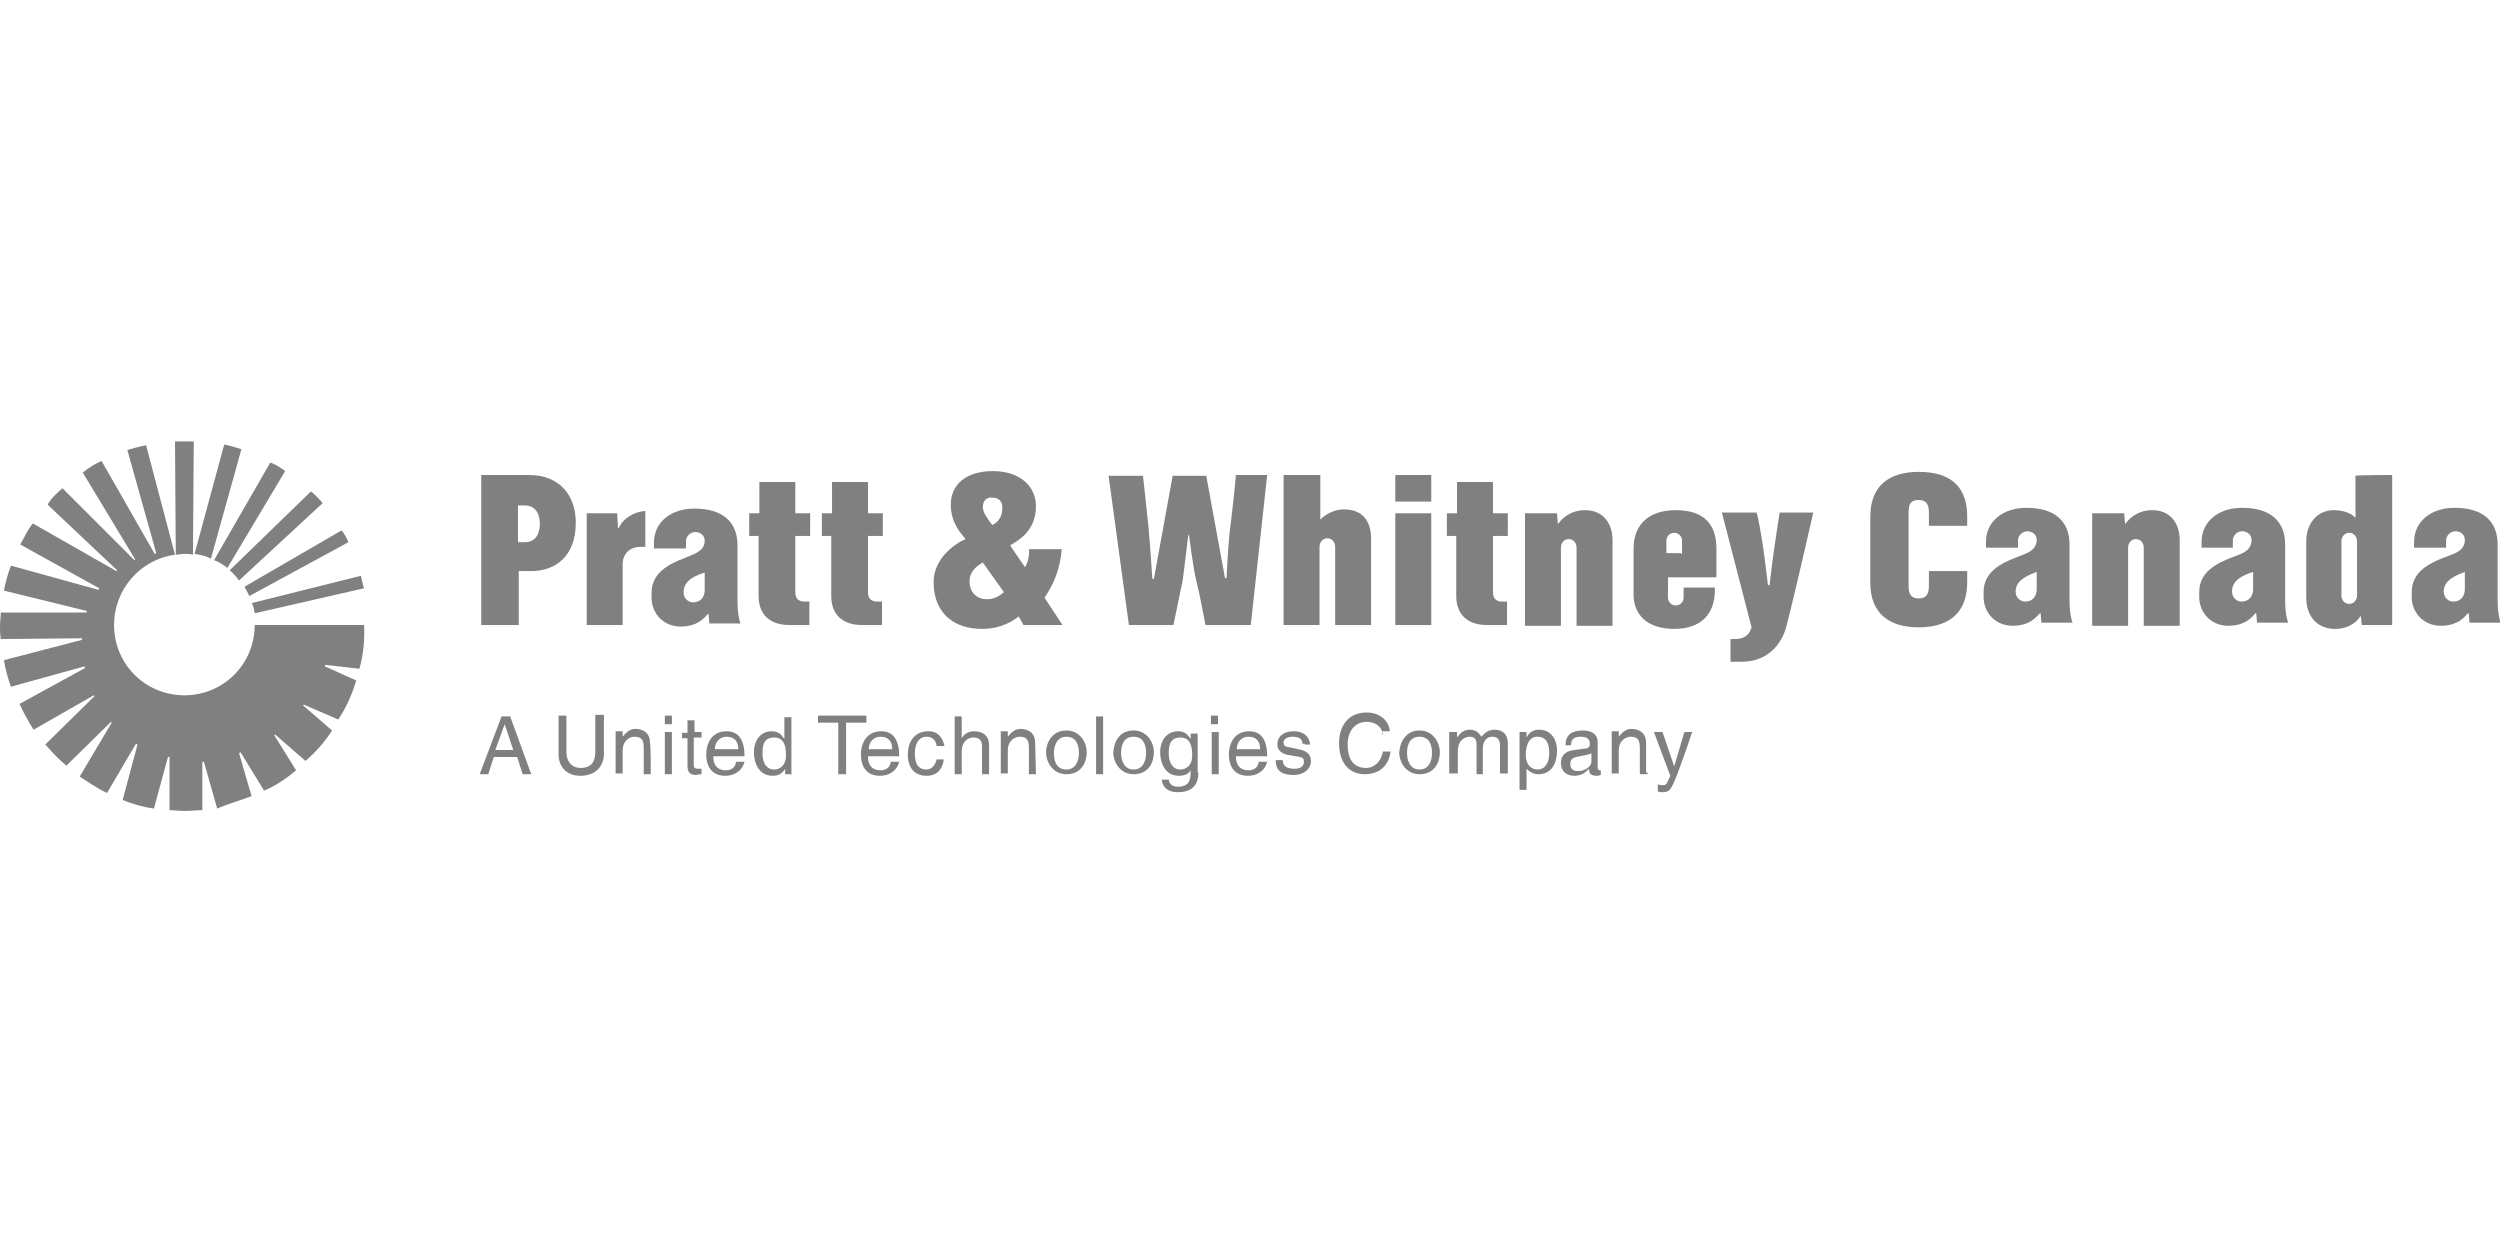 <?xml version="1.0" encoding="utf-8"?>
<!-- Generator: Adobe Illustrator 26.5.0, SVG Export Plug-In . SVG Version: 6.00 Build 0)  -->
<svg version="1.1" id="Layer_1" xmlns="http://www.w3.org/2000/svg" xmlns:xlink="http://www.w3.org/1999/xlink" x="0px" y="0px"
	 viewBox="0 0 320 160" style="enable-background:new 0 0 320 160;" xml:space="preserve">
<style type="text/css">
	.st0{fill:#808080;}
	.st1{fill:none;}
</style>
<g>
	<path class="st0" d="M177.6,92.3"/>
	<path class="st0" d="M63.2,96.9l-0.7,2.2h-1.1l2.8-7.4h1.1l2.7,7.4h-1.1l-0.7-2.2H63.2z M65.7,96l-1.1-3.3l0,0L63.4,96H65.7z"/>
	<path class="st0" d="M77.3,91.6v4.9c0,1.5-1,2.8-3,2.8c-1.9,0-2.8-1.3-2.8-2.7v-5h1v4.6c0,1.6,1,2.1,1.8,2.1c1,0,1.9-0.4,1.9-2.1
		v-4.7h1.1V91.6z"/>
	<path class="st0" d="M83.3,99.1h-0.9v-3.3c0-1-0.2-1.5-1.2-1.5c-0.5,0-1.5,0.4-1.5,1.8v2.9h-0.9v-5.4h0.9v0.7l0,0
		c0.2-0.2,0.7-1,1.6-1c0.9,0,1.9,0.4,1.9,1.8C83.3,95.3,83.3,99.1,83.3,99.1z"/>
	<path class="st0" d="M86,99.1h-0.9v-5.4H86V99.1z M85.1,92.7v-1.1H86v1.1H85.1z"/>
	<path class="st0" d="M88.8,94.4V98c0,0.4,0.4,0.4,0.6,0.4h0.4v0.7c-0.4,0-0.6,0.1-0.7,0.1c-0.9,0-1.1-0.5-1.1-1.2v-3.5h-0.7v-0.7
		h0.7v-1.6h0.9v1.5h0.9v0.7h-0.9V94.4z"/>
	<path class="st0" d="M95.3,97.4c0,0.2-0.2,1-1,1.5c-0.2,0.1-0.6,0.4-1.5,0.4c-1.6,0-2.4-1.1-2.4-2.7c0-1.7,0.9-3,2.6-3
		c1.6,0,2.3,1.2,2.3,3.2h-4c0,1.1,0.5,1.8,1.6,1.8c0.9,0,1.3-0.6,1.3-1.1H95.3z M94.5,95.9c0-0.9-0.4-1.6-1.5-1.6
		c-0.9,0-1.5,0.7-1.5,1.6H94.5z"/>
	<path class="st0" d="M101.4,99.1h-0.9v-0.7l0,0c-0.4,0.7-1,0.9-1.6,0.9c-1.8,0-2.4-1.7-2.4-3c0-1.6,0.9-2.7,2.3-2.7
		c1,0,1.3,0.6,1.6,1v-0.1v-2.7h0.9v7.4H101.4z M99.1,98.5c0.6,0,1.5-0.4,1.5-1.8c0-0.9-0.1-2.3-1.5-2.3c-1.5,0-1.5,1.3-1.5,2.1
		C97.6,97.6,98.1,98.5,99.1,98.5z"/>
	<path class="st0" d="M104.8,91.6h6.1v0.9h-2.6v6.6h-1v-6.6h-2.6V91.6z"/>
	<path class="st0" d="M115.1,97.4c0,0.2-0.2,1-1,1.5c-0.2,0.1-0.6,0.4-1.5,0.4c-1.6,0-2.4-1.1-2.4-2.7c0-1.7,0.9-3,2.6-3
		c1.6,0,2.3,1.2,2.3,3.2h-4c0,1.1,0.5,1.8,1.6,1.8c0.9,0,1.3-0.6,1.3-1.1H115.1z M114.2,95.9c0-0.9-0.4-1.6-1.5-1.6
		c-0.9,0-1.5,0.7-1.5,1.6H114.2z"/>
	<path class="st0" d="M119.9,95.5c-0.1-0.7-0.5-1.2-1.3-1.2c-1.1,0-1.5,1.1-1.5,2.1c0,1,0.2,2.1,1.5,2.1c0.6,0,1.1-0.5,1.3-1.3h0.9
		c-0.1,0.9-0.6,2.1-2.2,2.1c-1.6,0-2.4-1.1-2.4-2.7c0-1.7,0.9-3,2.6-3c1.5,0,1.9,1.1,2.1,1.9h-0.9V95.5z"/>
	<path class="st0" d="M126.6,99.1h-0.9v-3.5c0-0.7-0.2-1.2-1.1-1.2c-0.7,0-1.5,0.5-1.5,1.8v2.9h-0.9v-7.4h0.9v2.8l0,0
		c0.2-0.4,0.7-0.9,1.6-0.9c0.9,0,1.9,0.4,1.9,1.8v3.7H126.6z"/>
	<path class="st0" d="M132.6,99.1h-0.9v-3.3c0-1-0.2-1.5-1.2-1.5c-0.5,0-1.5,0.4-1.5,1.8v2.9h-0.9v-5.4h0.9v0.7l0,0
		c0.2-0.2,0.7-1,1.6-1s1.9,0.4,1.9,1.8L132.6,99.1L132.6,99.1z"/>
	<path class="st0" d="M136.5,93.5c1.7,0,2.6,1.5,2.6,2.8s-0.7,2.8-2.6,2.8c-1.7,0-2.6-1.5-2.6-2.8C133.9,94.9,134.8,93.5,136.5,93.5
		z M136.5,98.5c1.3,0,1.6-1.3,1.6-2.1s-0.2-2.1-1.6-2.1c-1.3,0-1.6,1.3-1.6,2.1S135.1,98.5,136.5,98.5z"/>
	<path class="st0" d="M141.2,99.1h-0.9v-7.4h0.9V99.1z"/>
	<path class="st0" d="M145.1,93.5c1.7,0,2.6,1.5,2.6,2.8s-0.7,2.8-2.6,2.8c-1.7,0-2.6-1.5-2.6-2.8C142.6,94.9,143.3,93.5,145.1,93.5
		z M145.1,98.5c1.3,0,1.6-1.3,1.6-2.1s-0.2-2.1-1.6-2.1s-1.6,1.3-1.6,2.1S143.8,98.5,145.1,98.5z"/>
	<path class="st0" d="M153.4,98.7c0,0.7,0,2.7-2.6,2.7c-0.6,0-1.9-0.1-2.1-1.6h0.9c0.1,0.9,1,0.9,1.2,0.9c1.6,0,1.6-1.2,1.6-1.9
		v-0.2l0,0l0,0c-0.2,0.4-0.7,0.7-1.5,0.7c-1.8,0-2.4-1.7-2.4-3c0-1.6,0.9-2.7,2.3-2.7c1,0,1.3,0.6,1.6,1l0,0v-0.7h0.9v5H153.4z
		 M151.1,98.5c0.6,0,1.5-0.4,1.5-1.8c0-0.9-0.1-2.3-1.5-2.3c-1.5,0-1.5,1.3-1.5,2.1C149.6,97.6,150.1,98.5,151.1,98.5z"/>
	<path class="st0" d="M156,99.1h-0.9v-5.4h0.9V99.1z M155,92.7v-1.1h0.9v1.1H155z"/>
	<path class="st0" d="M162.2,97.4c0,0.2-0.2,1-1,1.5c-0.2,0.1-0.6,0.4-1.5,0.4c-1.6,0-2.4-1.1-2.4-2.7c0-1.7,0.9-3,2.6-3
		c1.6,0,2.3,1.2,2.3,3.2h-4c0,1.1,0.5,1.8,1.6,1.8c0.9,0,1.3-0.6,1.3-1.1H162.2z M161.3,95.9c0-0.9-0.4-1.6-1.5-1.6
		c-0.9,0-1.5,0.7-1.5,1.6H161.3z"/>
	<path class="st0" d="M166.7,95.2c0-0.4-0.1-0.9-1.3-0.9c-0.2,0-1.1,0.1-1.1,0.7c0,0.5,0.2,0.6,1,0.7l0.9,0.2
		c1.1,0.2,1.6,0.7,1.6,1.5c0,1.1-1,1.8-2.2,1.8c-2.2,0-2.3-1.2-2.3-1.9h0.9c0,0.4,0.1,1.1,1.5,1.1c0.6,0,1.2-0.2,1.2-0.9
		c0-0.5-0.2-0.6-1.1-0.7l-1.1-0.2c-0.7-0.2-1.2-0.6-1.2-1.3c0-1.2,1-1.7,2.1-1.7c1.9,0,2.1,1.5,2.1,1.7h-0.7V95.2z"/>
	<path class="st0" d="M177,94c-0.2-1.3-1.3-1.6-2.1-1.6c-1.3,0-2.4,1-2.4,2.9c0,1.7,0.6,3,2.4,3c0.6,0,1.8-0.4,2.1-2.1h1
		c-0.4,2.8-2.7,2.9-3.3,2.9c-1.7,0-3.3-1.1-3.3-4c0-2.3,1.3-3.9,3.5-3.9c1.9,0,2.9,1.2,3,2.4h-1V94z"/>
	<path class="st0" d="M181.7,93.5c1.7,0,2.6,1.5,2.6,2.8s-0.7,2.8-2.6,2.8c-1.7,0-2.6-1.5-2.6-2.8C179.2,94.9,180,93.5,181.7,93.5z
		 M181.7,98.5c1.3,0,1.6-1.3,1.6-2.1s-0.2-2.1-1.6-2.1s-1.6,1.3-1.6,2.1S180.4,98.5,181.7,98.5z"/>
	<path class="st0" d="M185.6,93.7h0.9v0.7l0,0c0.2-0.2,0.6-1,1.6-1c1,0,1.3,0.6,1.5,0.9c0.5-0.5,0.9-0.9,1.7-0.9
		c0.6,0,1.7,0.2,1.7,1.8v3.8H192v-3.5c0-0.7-0.2-1.2-1-1.2s-1.2,0.7-1.2,1.5v3.3H189v-3.8c0-0.5-0.1-1-0.9-1c-0.5,0-1.5,0.4-1.5,1.8
		v2.9h-1.1V93.7z"/>
	<path class="st0" d="M194.5,93.7h0.9v0.7l0,0c0.2-0.4,0.6-1,1.6-1c1.5,0,2.3,1.2,2.3,2.7c0,1.3-0.5,3-2.4,3c-0.7,0-1.2-0.4-1.5-0.7
		l0,0v2.7h-0.9V93.7z M196.8,98.5c1,0,1.5-0.9,1.5-2.1c0-0.7-0.1-2.1-1.5-2.1c-1.3,0-1.5,1.5-1.5,2.3
		C195.3,98.1,196.2,98.5,196.8,98.5z"/>
	<path class="st0" d="M200.4,95.3c0-1.3,0.9-1.8,2.2-1.8c0.5,0,1.9,0.1,1.9,1.5v3.2c0,0.2,0.1,0.4,0.2,0.4c0.1,0,0.2,0,0.2,0v0.6
		c-0.1,0-0.2,0.1-0.5,0.1c-0.9,0-1-0.4-1-0.9c-0.4,0.4-0.9,0.9-1.9,0.9c-1,0-1.7-0.6-1.7-1.6c0-0.5,0.1-1.5,1.7-1.7l1.5-0.2
		c0.2,0,0.5-0.1,0.5-0.6c0-0.6-0.4-0.9-1.2-0.9c-1.1,0-1.2,0.6-1.2,1.1H200.4z M203.7,96.4c-0.1,0.1-0.4,0.2-1.5,0.4
		c-0.5,0.1-1.2,0.2-1.2,0.9c0,0.6,0.2,1,1,1c0.9,0,1.7-0.6,1.7-1.2V96.4z"/>
	<path class="st0" d="M210.9,99.1h-1v-3.3c0-1-0.2-1.5-1.2-1.5c-0.5,0-1.5,0.4-1.5,1.8v2.9h-0.9v-5.4h0.9v0.7l0,0
		c0.2-0.2,0.7-1,1.6-1s1.9,0.4,1.9,1.8v3.8H210.9z"/>
	<path class="st0" d="M215.6,93.7h1c-0.6,1.8-1.2,3.5-1.9,5.4c-0.9,2.2-1,2.3-2.1,2.3c-0.1,0-0.2,0-0.4-0.1v-0.9
		c0.1,0,0.2,0.1,0.6,0.1c0.5,0,0.5-0.1,1-1.2l-2.1-5.6h1.1l1.5,4.4l0,0L215.6,93.7z"/>
	<line class="st1" x1="61.6" y1="87.9" x2="319.4" y2="87.9"/>
	<path class="st0" d="M32.6,78.5c-0.1-0.5-0.1-0.9-0.4-1.3l14-3.5c0.1,0.4,0.2,1.1,0.4,1.6L32.6,78.5z M31.3,75.1
		c0.2,0.4,0.5,0.9,0.6,1.2l12.7-6.9c-0.2-0.5-0.5-1.1-0.9-1.5L31.3,75.1z M41.3,64.4c-0.4-0.5-1-1.1-1.5-1.5L29.4,73
		c0.5,0.4,0.9,0.9,1.2,1.3L41.3,64.4z M27.4,71.7c0.6,0.2,1.2,0.6,1.7,1l7.4-12.4c-0.5-0.4-1.3-0.9-1.9-1.1L27.4,71.7z M24.9,70.9
		c0.7,0.1,1.3,0.2,2.1,0.6l3.9-14c-0.6-0.2-1.6-0.5-2.2-0.6L24.9,70.9z M24.8,56.5c-0.4,0-0.9,0-1.2,0s-0.9,0-1.2,0l0.1,14.5
		c0.4,0,0.7-0.1,1.1-0.1c0.4,0,0.7,0,1.1,0.1L24.8,56.5z M32.2,101.9l-1.6-5.5l0.2-0.1l3,4.9c1.5-0.6,2.9-1.6,4.1-2.6l-2.8-4.5
		l0.1-0.1l3.9,3.4c1.3-1.1,2.6-2.6,3.4-3.9l-3.7-3.2l0.1-0.1l4.4,1.9c1-1.5,1.8-3.3,2.3-5l-4-1.8v-0.2l4.4,0.5
		c0.5-1.7,0.7-3.7,0.6-5.6H32.6c0,5-4,9-9,9c-5,0-9-4-9-9c0-4.6,3.4-8.4,7.8-9l-3.7-14c-0.7,0.1-1.7,0.4-2.4,0.6l3.7,13.2l-0.2,0.1
		L13,59c-0.9,0.4-1.7,0.9-2.4,1.5l6.7,11.1l-0.1,0.1L8,62.5c-0.7,0.6-1.5,1.3-1.9,2.1L15,73l-0.1,0.1L4.2,67
		c-0.6,0.7-1.1,1.8-1.6,2.7l10.1,5.6l-0.1,0.2L1.4,72.4c-0.4,1-0.7,2.2-0.9,3.2l10.6,2.6v0.2h-11c0,0.5-0.1,1.2-0.1,1.7
		s0,1.1,0.1,1.7l10.4-0.1v0.2l-10,2.6c0.2,1.2,0.5,2.3,0.9,3.4l9.4-2.6l0.1,0.2l-8.4,4.6c0.5,1.1,1.1,2.2,1.8,3.3l7.7-4.4l0.1,0.1
		l-6.3,6.2c0.9,1,1.7,1.9,2.7,2.7l5.7-5.6l0.1,0.1l-4.1,6.9c1.1,0.7,2.2,1.5,3.5,2.1l3.7-6.3l0.2,0.1l-1.9,7.1
		c1.2,0.5,2.6,0.9,4,1.1l1.8-6.6h0.2v6.8c0.6,0,1.3,0.1,1.9,0.1c0.9,0,1.6-0.1,2.3-0.1v-6.2h0.2l1.7,6
		C29.4,102.8,31,102.4,32.2,101.9"/>
	<path class="st0" d="M135.9,70.3c-0.2,2.6-1.1,4.6-2.2,6.2L136,80h-5l-0.6-1.1c-0.5,0.4-2.1,1.6-4.7,1.6c-3.7,0-6.2-2.1-6.2-6
		c0-3,2.7-4.9,4.1-5.5c-0.6-0.7-1.9-2.1-1.9-4.4c0-2.7,2.1-4.3,5.4-4.3c3.4,0,5.5,1.9,5.5,4.5c0,3.2-2.3,4.4-3.3,5
		c0.1,0.2,1.9,2.8,1.9,2.8l0,0c0.4-0.6,0.6-1.7,0.5-2.3H135.9z M125.8,72c-0.7,0.4-1.7,1.1-1.7,2.4c0,1.5,1,2.3,2.2,2.3
		c1.2,0,1.8-0.6,2.2-0.9L125.8,72z M125.8,64.9c0,0.7,0.6,1.5,1.2,2.3c0.9-0.4,1.3-1.2,1.3-2.2c0-1-0.6-1.3-1.3-1.3
		C126.4,63.6,125.8,64,125.8,64.9z"/>
	<path class="st0" d="M178.6,80V65.7h4.6V80H178.6z M178.6,64.2v-3.4h4.6v3.4H178.6z"/>
	<path class="st0" d="M185.2,68.6v-2.9h1.3v-4h4.6v4h1.9v2.9h-1.9v7.2c0,0.9,0.5,1.2,1.2,1.2c0.2,0,0.6,0,0.6,0V80c0,0-2.2,0-2.6,0
		c-2.4,0-3.9-1.3-3.9-3.7v-7.7H185.2z"/>
	<path class="st0" d="M215.3,70.9c0-0.7,0-1.5,0-1.7c0-0.6-0.5-1-1-1c-0.6,0-1,0.5-1,1c0,0.1,0,1,0,1.6h1.9V70.9z M219.5,75.1v0.5
		c0,2.9-1.7,4.9-5.2,4.9c-3.3,0-5.4-1.7-5.2-4.9v-5.4c0-3.2,2.1-4.9,5.4-4.9c3.7,0,5.2,1.9,5.2,4.9v3.7h-6.2v2.6c0,0.5,0.4,1,1,1
		c0.5,0,1-0.4,1-1v-1.3H219.5z"/>
	<path class="st0" d="M156.8,74h0.2c0,0,0.2-4.7,0.5-6.7c0.5-4.1,0.7-6.5,0.7-6.5h4L160.1,80h-5.8c0,0-0.7-3.8-1.2-5.8
		c-0.4-1.6-0.9-5.7-0.9-5.7h-0.1c0,0-0.5,4.1-0.7,5.7c-0.5,2.4-1.2,5.8-1.2,5.8h-5.7l-2.6-19.1h4.4c0,0,0.5,4.5,0.7,6.5
		c0.2,2.1,0.5,6.7,0.5,6.7h0.2l2.4-13.2h4.3L156.8,74z"/>
	<path class="st0" d="M169,60.8v5.7l0,0c0.5-0.5,1.6-1.3,3-1.3c2.6,0,3.5,1.7,3.5,3.8c0,1.6,0,11,0,11h-4.6c0,0,0-9.3,0-10
		c0-0.7-0.5-1.1-1-1.1c-0.5,0-1,0.4-1,1.1c0,0.6,0,10,0,10h-4.6V60.8H169z"/>
	<path class="st0" d="M199.3,65.7l0.1,1.3h0.1c0.4-0.6,1.5-1.7,3.4-1.7c2.3,0,3.5,1.7,3.5,3.8c0,1.6,0,11,0,11h-4.6c0,0,0-9.3,0-10
		c0-0.7-0.5-1.1-1-1.1c-0.5,0-1,0.4-1,1.1c0,0.6,0,10,0,10h-4.6V65.7H199.3z"/>
	<path class="st0" d="M225.7,70.2c0.2,1.3,0.6,4.7,0.6,4.7h0.2c0,0,0.4-3.4,0.6-4.7c0.2-1.5,0.7-4.6,0.7-4.6h4.3
		c0,0-2.4,10.6-3.4,14.4c-0.6,2.6-2.6,4.7-5.7,4.7c-1.1,0-1.5,0-1.5,0v-2.9c0,0,0.4,0,0.5,0c1.1,0,1.9-0.4,2.2-1.5l-3.8-14.7h4.4
		C225,65.7,225.5,68.9,225.7,70.2z"/>
	<path class="st0" d="M61.6,80V60.8c0,0,4.5,0,6.1,0c4.1,0,6,2.8,6,6.1c0,4.3-2.6,6.2-5.7,6.2c-0.5,0-1.6,0-1.6,0V80H61.6z
		 M66.3,69.4c0,0,0.6,0,0.9,0c1.3,0,1.9-1,1.9-2.4c0-1.1-0.5-2.3-1.9-2.3h-0.9V69.4z"/>
	<path class="st0" d="M95.9,68.6v-2.9h1.3v-4h4.6v4h1.9v2.9h-1.9v7.2c0,0.9,0.5,1.2,1.2,1.2c0.2,0,0.6,0,0.6,0V80c0,0-2.2,0-2.6,0
		c-2.4,0-3.9-1.3-3.9-3.7v-7.7H95.9z"/>
	<path class="st0" d="M105.2,68.6v-2.9h1.3v-4h4.6v4h1.9v2.9h-1.9v7.2c0,0.9,0.5,1.2,1.2,1.2c0.2,0,0.6,0,0.6,0V80c0,0-2.2,0-2.6,0
		c-2.4,0-3.9-1.3-3.9-3.7v-7.7H105.2z"/>
	<path class="st0" d="M79,65.7l0.1,1.9h0.1c0.5-1.2,1.9-2.1,3.4-2.2v4.6c0,0-0.5,0-0.6,0c-1.5,0-2.3,1-2.3,2.2V80h-4.6V65.7H79z"/>
	<path class="st0" d="M90.2,69.2c0-0.7-0.6-1.1-1.2-1.1c-0.6,0-1.2,0.5-1.2,1.2c0,0.2,0,0.9,0,0.9h-4.1c0,0,0-0.5,0-0.7
		c0-2.7,2.2-4.4,5.2-4.4c3.7,0,5.5,1.8,5.5,4.7v7.3c0,1.2,0.2,2.3,0.4,2.7h-4l-0.1-1.2h-0.1c-0.4,0.4-1.2,1.6-3.5,1.6
		c-2.1,0-3.7-1.6-3.7-3.7c0-0.1,0-0.5,0-0.6c0-2.6,2.2-3.7,4.3-4.5C88.8,70.9,90.2,70.6,90.2,69.2z M87.5,75.8
		c0,0.9,0.7,1.3,1.2,1.3c1,0,1.5-0.7,1.5-1.6v-2.2C89.2,73.6,87.5,74.2,87.5,75.8z"/>
	<path class="st0" d="M299.7,76.2c0,0.7,0.5,1.1,1,1.1s1-0.4,1-1.1c0,0,0-6.3,0-6.9c0-0.7-0.5-1.1-1-1.1s-1,0.4-1,1.1
		C299.7,70.1,299.7,76.2,299.7,76.2z M306.2,60.8V80h-3.9l-0.1-1.1h-0.1c-0.2,0.4-1.2,1.6-3.2,1.6c-2.3,0-3.7-1.6-3.7-4
		c0,0,0-5.6,0-7.2c0-2.4,1.5-4,3.5-4c1.7,0,2.6,0.7,2.8,1l0,0v-5.4C301.6,60.8,306.2,60.8,306.2,60.8z"/>
	<path class="st0" d="M271.9,65.7L272,67h0.1c0.4-0.6,1.5-1.7,3.4-1.7c2.3,0,3.5,1.7,3.5,3.8c0,1.6,0,11,0,11h-4.6c0,0,0-9.3,0-10
		c0-0.7-0.5-1.1-1-1.1s-1,0.4-1,1.1c0,0.6,0,10,0,10h-4.6V65.7H271.9z"/>
	<path class="st0" d="M260.7,69.1c0-0.7-0.6-1.1-1.2-1.1c-0.6,0-1.2,0.5-1.2,1.2c0,0.2,0,0.9,0,0.9h-4.1c0,0,0-0.5,0-0.7
		c0-2.7,2.2-4.4,5.2-4.4c3.7,0,5.5,1.8,5.5,4.7V77c0,1.2,0.2,2.3,0.4,2.7h-4l-0.1-1.2h-0.1c-0.4,0.4-1.2,1.6-3.5,1.6
		c-2.1,0-3.7-1.6-3.7-3.7c0-0.1,0-0.5,0-0.6c0-2.6,2.2-3.7,4.3-4.5C259.1,70.9,260.7,70.6,260.7,69.1z M258,75.7
		c0,0.9,0.7,1.3,1.2,1.3c1,0,1.5-0.7,1.5-1.6v-2.2C259.7,73.6,258,74.2,258,75.7z"/>
	<path class="st0" d="M288.2,69.1c0-0.7-0.6-1.1-1.2-1.1s-1.2,0.5-1.2,1.2c0,0.2,0,0.9,0,0.9h-4c0,0,0-0.5,0-0.7
		c0-2.7,2.2-4.4,5.2-4.4c3.7,0,5.5,1.8,5.5,4.7V77c0,1.2,0.2,2.3,0.4,2.7h-4l-0.1-1.2h-0.1c-0.4,0.4-1.2,1.6-3.5,1.6
		c-2.1,0-3.7-1.6-3.7-3.7c0-0.1,0-0.5,0-0.6c0-2.6,2.2-3.7,4.3-4.5C286.8,70.9,288.2,70.6,288.2,69.1z M285.7,75.7
		c0,0.9,0.7,1.3,1.2,1.3c1,0,1.5-0.7,1.5-1.6v-2.2C287.2,73.6,285.7,74.2,285.7,75.7z"/>
	<path class="st0" d="M315.5,69.1c0-0.7-0.6-1.1-1.2-1.1c-0.6,0-1.2,0.5-1.2,1.2c0,0.2,0,0.9,0,0.9h-4.1c0,0,0-0.5,0-0.7
		c0-2.7,2.2-4.4,5.2-4.4c3.7,0,5.5,1.8,5.5,4.7V77c0,1.2,0.2,2.3,0.4,2.7h-4l-0.1-1.2h-0.1c-0.4,0.4-1.2,1.6-3.5,1.6
		c-2.1,0-3.7-1.6-3.7-3.7c0-0.1,0-0.5,0-0.6c0-2.6,2.2-3.7,4.3-4.5C314,70.9,315.5,70.6,315.5,69.1z M312.8,75.7
		c0,0.9,0.7,1.3,1.2,1.3c1,0,1.5-0.7,1.5-1.6v-2.2C314.5,73.6,312.8,74.2,312.8,75.7z"/>
	<path class="st0" d="M244.3,65.6c0-1,0.2-1.6,1.3-1.6c1,0,1.3,0.6,1.3,1.6v1.7h4.9v-1.2c0-3.3-1.6-5.7-6.2-5.7
		c-3.8,0-6.2,1.8-6.2,5.7v8.5c0,3.9,2.4,5.7,6.2,5.7c4.6,0,6.2-2.6,6.2-5.7v-1.5h-4.9v1.9c0,1.1-0.4,1.6-1.3,1.6
		c-1.1,0-1.3-0.7-1.3-1.6V65.6z"/>
</g>
</svg>
